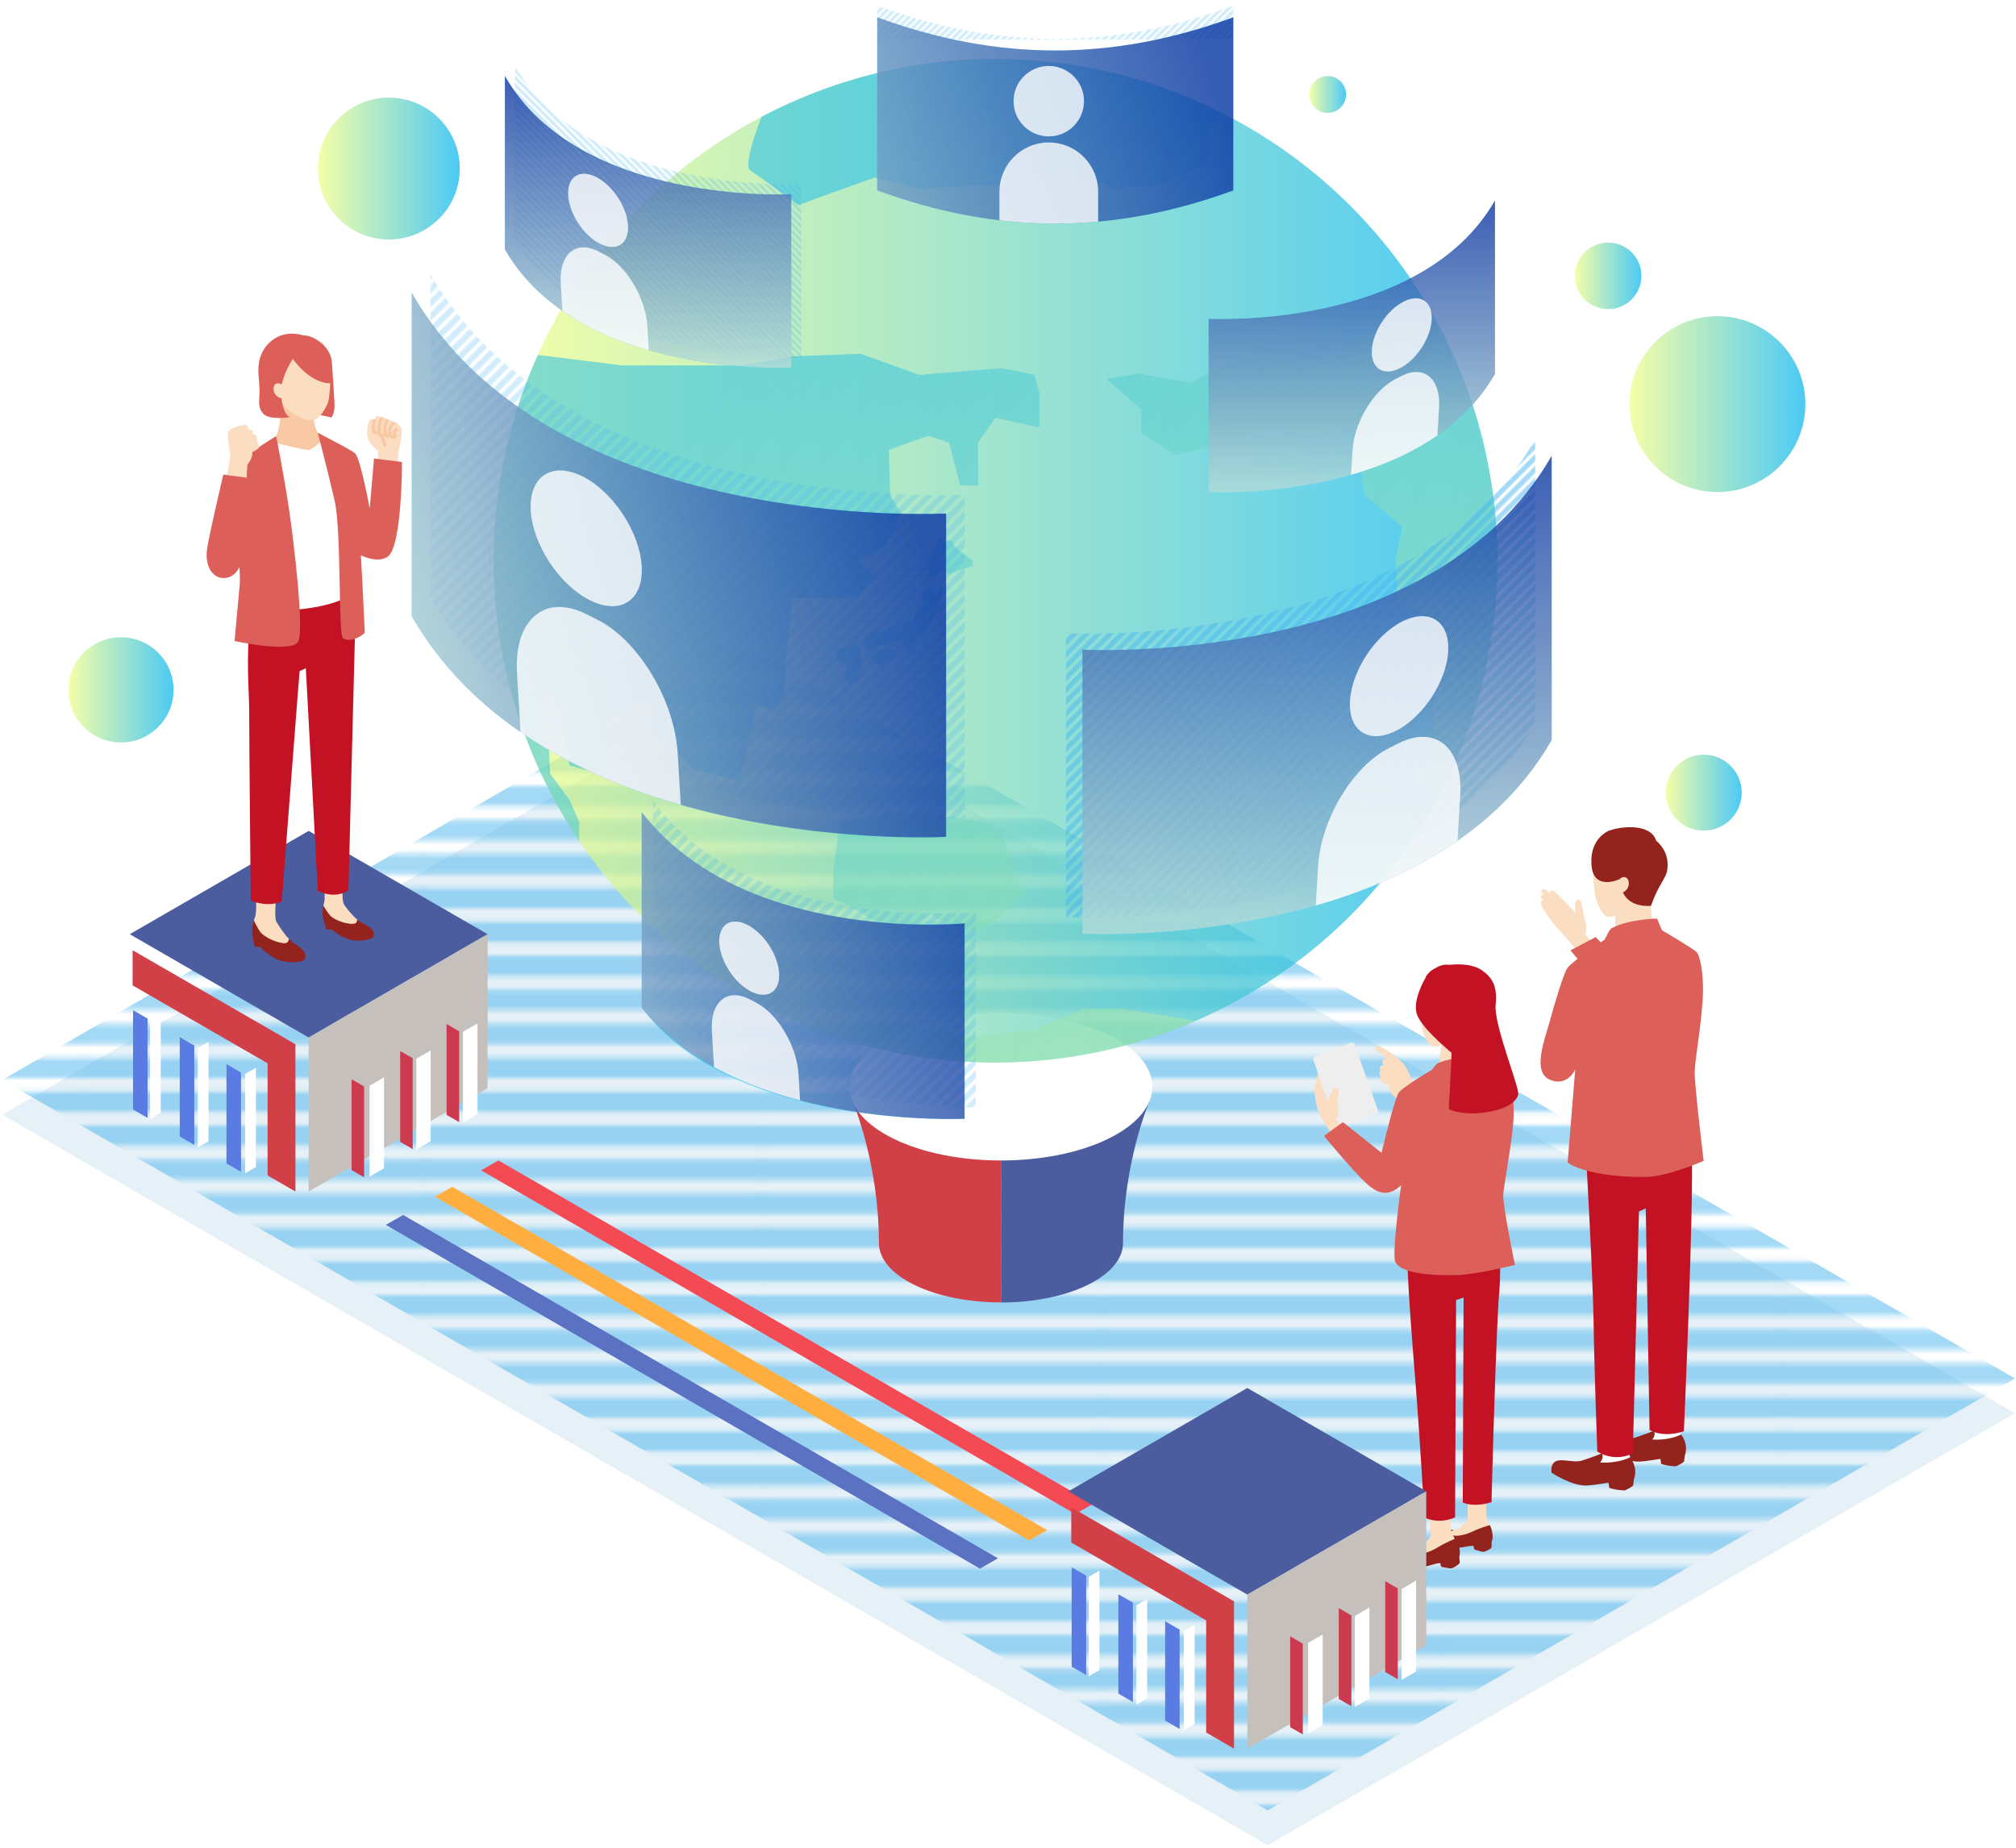 <?xml version="1.0" encoding="UTF-8"?><svg xmlns="http://www.w3.org/2000/svg" xmlns:xlink="http://www.w3.org/1999/xlink" viewBox="0 0 312 286"><defs><style>.cls-1,.cls-2,.cls-3,.cls-4{fill:none;}.cls-5{fill:#c31223;}.cls-6{fill:#4b5d9f;}.cls-2{stroke:#49b5ef;}.cls-2,.cls-3{stroke-width:4.32px;}.cls-7{mix-blend-mode:hard-light;}.cls-7,.cls-8,.cls-9,.cls-10,.cls-11,.cls-12,.cls-13,.cls-14{opacity:.5;}.cls-15{fill:url(#_名称未設定グラデーション_37-7);opacity:.9;}.cls-15,.cls-16,.cls-17,.cls-18{fill-rule:evenodd;}.cls-19{fill:#ffae3f;}.cls-3{stroke:#49b4ee;}.cls-20{fill:#5a7be1;}.cls-21{fill:#fbdec1;}.cls-22{fill:#f8c9a4;}.cls-23{fill:#f44a53;}.cls-24,.cls-25{opacity:.6;}.cls-24,.cls-26,.cls-27,.cls-28,.cls-29,.cls-30{mix-blend-mode:color-dodge;}.cls-8{fill:url(#_10_lpi_60_4);}.cls-9{fill:url(#_10_lpi_60_5);}.cls-31{isolation:isolate;}.cls-32{fill:#dc5f59;}.cls-10{fill:url(#_10_lpi_60_4-2);}.cls-11{fill:url(#_10_lpi_60_4-5);}.cls-12{fill:url(#_10_lpi_60_4-3);}.cls-13{fill:url(#_10_lpi_60_4-6);}.cls-33{fill:#92231d;}.cls-34{fill:url(#_名称未設定グラデーション_37-4);}.cls-34,.cls-35,.cls-36,.cls-37,.cls-38,.cls-39,.cls-40{opacity:.7;}.cls-35{fill:url(#_名称未設定グラデーション_37-5);}.cls-36{fill:url(#_名称未設定グラデーション_37-2);}.cls-37{fill:url(#_名称未設定グラデーション_37-3);}.cls-38{fill:url(#_名称未設定グラデーション_37-6);}.cls-39{fill:url(#_名称未設定グラデーション_37-8);}.cls-41{clip-path:url(#clippath-1);}.cls-42{clip-path:url(#clippath-3);}.cls-43{clip-path:url(#clippath-4);}.cls-44{clip-path:url(#clippath-2);}.cls-45{clip-path:url(#clippath-6);}.cls-46{clip-path:url(#clippath-5);}.cls-47{fill:#fff;}.cls-48{fill:#0071ae;opacity:.1;}.cls-16{fill:url(#_10_lpi_60_4-4);}.cls-4{clip-rule:evenodd;}.cls-49{fill:#5b71c1;}.cls-50{fill:#cb3a4f;}.cls-51{opacity:.8;}.cls-52{fill:#eeeeef;}.cls-40{fill:url(#_名称未設定グラデーション_37);}.cls-53{fill:#c5c0bc;}.cls-54{fill:#d24047;}.cls-17{fill:url(#_名称未設定グラデーション_3-4);}.cls-55,.cls-18{fill:#30d0f3;}.cls-26{fill:url(#_名称未設定グラデーション_3);}.cls-26,.cls-27,.cls-28,.cls-29,.cls-30{opacity:.75;}.cls-56{clip-path:url(#clippath);}.cls-27{fill:url(#_名称未設定グラデーション_3-5);}.cls-28{fill:url(#_名称未設定グラデーション_3-6);}.cls-29{fill:url(#_名称未設定グラデーション_3-3);}.cls-30{fill:url(#_名称未設定グラデーション_3-2);}</style><pattern id="_10_lpi_60_5" x="0" y="0" width="72" height="72" patternTransform="translate(3534.48 4151.95) scale(.73)" patternUnits="userSpaceOnUse" viewBox="0 0 72 72"><rect class="cls-1" width="72" height="72"/><line class="cls-3" x1="71.75" y1="68.4" x2="144.25" y2="68.4"/><line class="cls-3" x1="71.75" y1="54" x2="144.25" y2="54"/><line class="cls-3" x1="71.75" y1="39.6" x2="144.25" y2="39.6"/><line class="cls-3" x1="71.75" y1="25.2" x2="144.25" y2="25.2"/><line class="cls-3" x1="71.75" y1="10.8" x2="144.25" y2="10.8"/><line class="cls-3" x1="71.75" y1="61.2" x2="144.25" y2="61.2"/><line class="cls-3" x1="71.75" y1="46.8" x2="144.25" y2="46.8"/><line class="cls-3" x1="71.75" y1="32.4" x2="144.25" y2="32.4"/><line class="cls-3" x1="71.75" y1="18" x2="144.25" y2="18"/><line class="cls-3" x1="71.75" y1="3.6" x2="144.25" y2="3.6"/><line class="cls-3" x1="-.25" y1="68.4" x2="72.25" y2="68.4"/><line class="cls-3" x1="-.25" y1="54" x2="72.25" y2="54"/><line class="cls-3" x1="-.25" y1="39.6" x2="72.25" y2="39.6"/><line class="cls-3" x1="-.25" y1="25.2" x2="72.25" y2="25.2"/><line class="cls-3" x1="-.25" y1="10.8" x2="72.25" y2="10.8"/><line class="cls-3" x1="-.25" y1="61.2" x2="72.25" y2="61.2"/><line class="cls-3" x1="-.25" y1="46.8" x2="72.25" y2="46.8"/><line class="cls-3" x1="-.25" y1="32.4" x2="72.25" y2="32.4"/><line class="cls-3" x1="-.25" y1="18" x2="72.25" y2="18"/><line class="cls-3" x1="-.25" y1="3.6" x2="72.25" y2="3.6"/><line class="cls-3" x1="-72.25" y1="68.4" x2=".25" y2="68.4"/><line class="cls-3" x1="-72.25" y1="54" x2=".25" y2="54"/><line class="cls-3" x1="-72.25" y1="39.6" x2=".25" y2="39.6"/><line class="cls-3" x1="-72.25" y1="25.2" x2=".25" y2="25.2"/><line class="cls-3" x1="-72.25" y1="10.8" x2=".25" y2="10.8"/><line class="cls-3" x1="-72.25" y1="61.2" x2=".25" y2="61.2"/><line class="cls-3" x1="-72.25" y1="46.8" x2=".25" y2="46.8"/><line class="cls-3" x1="-72.25" y1="32.4" x2=".25" y2="32.4"/><line class="cls-3" x1="-72.25" y1="18" x2=".25" y2="18"/><line class="cls-3" x1="-72.25" y1="3.6" x2=".25" y2="3.6"/></pattern><linearGradient id="_名称未設定グラデーション_37" x1="10.58" y1="106.78" x2="26.86" y2="106.78" gradientUnits="userSpaceOnUse"><stop offset="0" stop-color="#f1ff82"/><stop offset="1" stop-color="#00b4f2"/></linearGradient><linearGradient id="_名称未設定グラデーション_37-2" x1="257.8" y1="122.69" x2="269.55" y2="122.69" xlink:href="#_名称未設定グラデーション_37"/><linearGradient id="_名称未設定グラデーション_37-3" x1="202.62" y1="14.62" x2="208.33" y2="14.62" xlink:href="#_名称未設定グラデーション_37"/><linearGradient id="_名称未設定グラデーション_37-4" x1="252.18" y1="62.55" x2="279.39" y2="62.55" xlink:href="#_名称未設定グラデーション_37"/><linearGradient id="_名称未設定グラデーション_37-5" x1="243.73" y1="42.7" x2="254.03" y2="42.7" xlink:href="#_名称未設定グラデーション_37"/><linearGradient id="_名称未設定グラデーション_37-6" x1="76.39" y1="86.79" x2="231.75" y2="86.79" xlink:href="#_名称未設定グラデーション_37"/><clipPath id="clippath"><circle class="cls-1" cx="154.07" cy="86.79" r="77.67"/></clipPath><linearGradient id="_名称未設定グラデーション_37-7" x1="233.69" y1="150.37" x2="115.02" y2="57.41" xlink:href="#_名称未設定グラデーション_37"/><pattern id="_10_lpi_60_4" x="0" y="0" width="72" height="72" patternTransform="translate(-4005.26 -1814.34) rotate(135) scale(.18)" patternUnits="userSpaceOnUse" viewBox="0 0 72 72"><rect class="cls-1" width="72" height="72"/><line class="cls-2" x1="71.75" y1="68.4" x2="144.25" y2="68.4"/><line class="cls-2" x1="71.75" y1="54" x2="144.25" y2="54"/><line class="cls-2" x1="71.75" y1="39.6" x2="144.25" y2="39.6"/><line class="cls-2" x1="71.75" y1="25.2" x2="144.25" y2="25.2"/><line class="cls-2" x1="71.75" y1="10.8" x2="144.25" y2="10.8"/><line class="cls-2" x1="71.75" y1="61.2" x2="144.25" y2="61.2"/><line class="cls-2" x1="71.75" y1="46.8" x2="144.25" y2="46.8"/><line class="cls-2" x1="71.75" y1="32.4" x2="144.25" y2="32.4"/><line class="cls-2" x1="71.75" y1="18" x2="144.25" y2="18"/><line class="cls-2" x1="71.75" y1="3.6" x2="144.25" y2="3.6"/><line class="cls-2" x1="-.25" y1="68.4" x2="72.25" y2="68.4"/><line class="cls-2" x1="-.25" y1="54" x2="72.25" y2="54"/><line class="cls-2" x1="-.25" y1="39.6" x2="72.25" y2="39.6"/><line class="cls-2" x1="-.25" y1="25.2" x2="72.25" y2="25.2"/><line class="cls-2" x1="-.25" y1="10.8" x2="72.25" y2="10.8"/><line class="cls-2" x1="-.25" y1="61.2" x2="72.25" y2="61.2"/><line class="cls-2" x1="-.25" y1="46.8" x2="72.25" y2="46.8"/><line class="cls-2" x1="-.25" y1="32.4" x2="72.25" y2="32.4"/><line class="cls-2" x1="-.25" y1="18" x2="72.25" y2="18"/><line class="cls-2" x1="-.25" y1="3.6" x2="72.25" y2="3.6"/><line class="cls-2" x1="-72.25" y1="68.4" x2=".25" y2="68.4"/><line class="cls-2" x1="-72.25" y1="54" x2=".25" y2="54"/><line class="cls-2" x1="-72.25" y1="39.6" x2=".25" y2="39.6"/><line class="cls-2" x1="-72.25" y1="25.2" x2=".25" y2="25.2"/><line class="cls-2" x1="-72.25" y1="10.8" x2=".25" y2="10.8"/><line class="cls-2" x1="-72.25" y1="61.2" x2=".25" y2="61.2"/><line class="cls-2" x1="-72.25" y1="46.8" x2=".25" y2="46.8"/><line class="cls-2" x1="-72.25" y1="32.4" x2=".25" y2="32.4"/><line class="cls-2" x1="-72.25" y1="18" x2=".25" y2="18"/><line class="cls-2" x1="-72.25" y1="3.6" x2=".25" y2="3.6"/></pattern><linearGradient id="_名称未設定グラデーション_3" x1="203.83" y1="144.59" x2="203.83" y2="70.57" gradientUnits="userSpaceOnUse"><stop offset="0" stop-color="#e1e1d0"/><stop offset="1" stop-color="#000186"/></linearGradient><pattern id="_10_lpi_60_4-2" patternTransform="translate(-4248.53 -1829.31) rotate(135) scale(.21)" xlink:href="#_10_lpi_60_4"/><linearGradient id="_名称未設定グラデーション_3-2" x1="54.28" y1="101.6" x2="140.76" y2="77.47" xlink:href="#_名称未設定グラデーション_3"/><pattern id="_10_lpi_60_4-3" patternTransform="translate(-4151.09 -1798.84) rotate(135) scale(.2)" xlink:href="#_10_lpi_60_4"/><linearGradient id="_名称未設定グラデーション_3-3" x1="70.58" y1="164.43" x2="154.08" y2="141.13" xlink:href="#_名称未設定グラデーション_3"/><pattern id="_10_lpi_60_4-4" patternTransform="translate(-3155.48 -1734.17) rotate(135) scale(.11)" xlink:href="#_10_lpi_60_4"/><linearGradient id="_名称未設定グラデーション_3-4" x1="101.79" y1="35.08" x2="187.71" y2="8.64" xlink:href="#_名称未設定グラデーション_3"/><clipPath id="clippath-1"><path class="cls-1" d="M146.42,129.53s-61.2,3.33-82.69-34.14v-50.05c21.49,37.47,82.69,34.14,82.69,34.14v50.05Z"/></clipPath><clipPath id="clippath-2"><path class="cls-1" d="M167.52,144.52s53.75,2.93,72.62-29.99v-43.96c-18.87,32.91-72.62,29.99-72.62,29.99v43.96Z"/></clipPath><pattern id="_10_lpi_60_4-5" patternTransform="translate(-3219.99 -1738.95) rotate(135) scale(.11)" xlink:href="#_10_lpi_60_4"/><linearGradient id="_名称未設定グラデーション_3-5" x1="209.2" y1="76.21" x2="209.2" y2="31.05" xlink:href="#_名称未設定グラデーション_3"/><clipPath id="clippath-3"><path class="cls-1" d="M187.05,76.17s32.8,1.78,44.31-18.3v-26.82c-11.51,20.08-44.31,18.3-44.31,18.3v26.82Z"/></clipPath><pattern id="_10_lpi_60_4-6" patternTransform="translate(-786.94 -1746.75) rotate(45) scale(.11 -.11)" xlink:href="#_10_lpi_60_4"/><linearGradient id="_名称未設定グラデーション_3-6" x1="-797.33" y1="56.93" x2="-797.33" y2="11.77" gradientTransform="translate(-697.03) rotate(-180) scale(1 -1)" xlink:href="#_名称未設定グラデーション_3"/><clipPath id="clippath-4"><path class="cls-1" d="M122.45,56.89s-32.8,1.78-44.31-18.3V11.77c11.51,20.08,44.31,18.3,44.31,18.3v26.82Z"/></clipPath><clipPath id="clippath-5"><path class="cls-1" d="M149.28,173.16s-35.08,1.73-49.96-17.19v-30.24c15.98,20.55,49.96,17.19,49.96,17.19v30.24Z"/></clipPath><linearGradient id="_名称未設定グラデーション_37-8" x1="49.2" y1="26.09" x2="71.16" y2="26.09" xlink:href="#_名称未設定グラデーション_37"/><clipPath id="clippath-6"><path class="cls-4" d="M190.87,29.47c-18.68,6.85-36.43,6.85-55.11,0,0-8.93,0-17.86,0-26.79,18.68,6.85,36.43,6.85,55.11,0,0,8.93,0,17.86,0,26.79Z"/></clipPath></defs><g class="cls-31"><g id="_レイヤー_1"><polygon class="cls-48" points=".34 172.53 196.19 285.6 311.85 218.73 116 105.67 .34 172.53"/><polygon class="cls-9" points=".34 167.16 196.19 280.23 311.85 213.36 116 100.29 .34 167.16"/><polygon class="cls-49" points="154.45 241.2 151.66 242.8 59.71 189.59 62.39 188.06 154.45 241.2"/><polygon class="cls-19" points="162.06 236.84 159.27 238.44 67.32 185.23 70 183.7 162.06 236.84"/><polygon class="cls-23" points="169.19 232.76 166.41 234.35 74.46 181.15 77.14 179.62 169.19 232.76"/><circle class="cls-40" cx="18.72" cy="106.78" r="8.14"/><circle class="cls-36" cx="263.67" cy="122.69" r="5.88"/><circle class="cls-37" cx="205.47" cy="14.62" r="2.85"/><circle class="cls-34" cx="265.79" cy="62.55" r="13.61"/><circle class="cls-35" cx="248.88" cy="42.7" r="5.15"/><path class="cls-6" d="M154.91,170.43v31.18c4.83,0,9.67-.9,13.36-2.69,3.69-1.8,5.53-4.15,5.53-6.5,0-12.53,4.1-21.98,4.1-21.98h-22.99Z"/><path class="cls-54" d="M136.02,192.4c0,2.35,1.84,4.71,5.53,6.5,3.69,1.8,8.52,2.69,13.36,2.69v-31.18h-22.99s4.1,9.45,4.1,21.98Z"/><path class="cls-47" d="M171.48,176.28c-9.15,4.46-23.99,4.46-33.15,0-9.15-4.46-9.15-11.68,0-16.14,9.15-4.46,23.99-4.46,33.15,0,9.15,4.46,9.15,11.68,0,16.14Z"/><circle class="cls-38" cx="154.07" cy="86.79" r="77.67"/><g class="cls-14"><g class="cls-56"><path class="cls-15" d="M149.25,5.7h16.88l24.03,10.25-3.09,4.06v5.34l-7.69,3.42-7.13.43-3.21-1.75-9.96.89-16.88.85-6.84-1.71-7.56,2.7-4.25,1.57s-5.7-4.27-7.41-5.34,3.72-13.16,3.72-13.16l29.39-7.56ZM70,81.54l1.92,17.09,5.98,17.3,1.92,14.22,7.48,2.66,2.31-2.66.04-2.91-1.5-3.41-2.99-4.06-.73-12.8,2.01,2.97,1.71,8.55,5.55,1.5.63-1.19c.63-1.19.01-3.72.01-3.72l-.38-3.9,7.22-2.93-.45,3.87,6.43,6.81,7.48,2.14.21-1.92,2.26-10.24,2.74,1.27,1.46-3.2.43-6.36.85-7.98,10.21-.19,2.51-3.34-2.51-2.31,4.36-2.41,2.26-4.98-1.66-2.78-.2-7.01,6.13-2.17,3.2,1.07,1.71,6.62h2.78v-6.62l2.68-3.85,6.78,1.5v-5.36l-.75-2.79-5.1-1.04-12.71,1.04-9.13-3.27-10.62.42-7.69,1.39h-18.59l-22.22-2.78-4.06,27.77ZM171.26,58.68l5.34,4.7v3.63l5.34,3.42,8.22-2.14,6.38-2.14,7.19,1.07,2.99-1.07,6.76-.29-3.13,4.56.85,6.2,5.77,4.91-1.02,5.25.38,6.5,3.2,1.28,3.34,2.2,1.28,2.76-.99,5.55-1.28,3.8v6.84l-1.28,5.98h3.55l6.06-4.49,7.47-17.52.92-23.5,2.98-13.25-12.22-11.32-4.72-3.25-9.6,1.11-5.98,4.27-5.98,2.56-8.33-1.28-6.62,2.14-3.85,2.14-8.12-1.5-4.91.85ZM128.96,134.89v4.11l3.68,1.87,2.67,1.66,5.82.59,3.1-1.55,3.74,2.24,4.01.22,3.03-2.46,3.43-3.42-2.14-5.34-1.29-4.11-2.98-1.45-9.19-1.49h-5.08l-7.74,1.49-1.07,7.65ZM128.96,163.79l11.75,4.06h19.4l16.92-2.12,4.06-1.94,5.79-4.8v-1.76l-1.75.79-11.09-1.85h-6.41l-7.52,3.14-10,1.29-7.26-1.61-7.26-.98-8.12,2.58,1.5,3.19ZM144.61,85.13l-.91,1.09v3.11h1.47l.57-1.18,1.39.73,1.52-.73,1.91-.55v-.8l-1.28-.93-1.36-1.03-.65-1.15h-2.12l-.56,1.44ZM144.27,90.79l-1.25.4-.37,2.36-1.3,2.36-3.03,1.12-3.04.83-1.3.46-.19,1.16.27,1.09,1.55-.4,2.41-.69,1.67-.28.42,1.58h.69l.53-.9.44-.58,1.38-1.33,1.26-2.19,1.16-2.91.51-2.09-.83.22-.32.74-.65-.05v-.91ZM138.6,100.73l-2.48-.19-.88.56-.46.56.83,1.11h.88l1.16-.69.95-.19v-1.16ZM132.04,99.71l-1.64.53-.92.3.11.73-.11,1.03,1.02.23.58.46-.31,2.08.26.47h1.44l.83-2.36-.23-1.95-.05-1.02-.97-.51Z"/></g></g><path class="cls-8" d="M164.97,141.97s53.75,2.93,72.62-29.99v-43.96c-18.87,32.91-72.62,29.99-72.62,29.99v43.96Z"/><g class="cls-51"><path class="cls-55" d="M167.52,144.52s53.75,2.93,72.62-29.99v-43.96c-18.87,32.91-72.62,29.99-72.62,29.99v43.96Z"/><path class="cls-26" d="M167.52,144.52s53.75,2.93,72.62-29.99v-43.96c-18.87,32.91-72.62,29.99-72.62,29.99v43.96Z"/></g><path class="cls-10" d="M149.32,126.63s-61.2,3.33-82.69-34.14v-50.05c21.49,37.47,82.69,34.14,82.69,34.14v50.05Z"/><g class="cls-51"><path class="cls-55" d="M146.42,129.53s-61.2,3.33-82.69-34.14v-50.05c21.49,37.47,82.69,34.14,82.69,34.14v50.05Z"/><path class="cls-30" d="M146.42,129.53s-61.2,3.33-82.69-34.14v-50.05c21.49,37.47,82.69,34.14,82.69,34.14v50.05Z"/></g><path class="cls-12" d="M151.03,171.41s-35.26.57-49.96-17.19v-30.24c15.09,20.65,49.96,17.19,49.96,17.19v30.24Z"/><g class="cls-51"><path class="cls-55" d="M149.28,173.16s-35.87,1.73-49.96-17.19v-30.24c15.81,20.55,49.96,17.19,49.96,17.19v30.24Z"/><path class="cls-29" d="M149.28,173.16s-35.08,1.73-49.96-17.19v-30.24c15.98,20.55,49.96,17.19,49.96,17.19v30.24Z"/></g><g class="cls-7"><path class="cls-16" d="M190.87,27.67c-18.68,6.85-36.43,6.85-55.11,0,0-8.93,0-17.86,0-26.79,18.68,6.85,36.43,6.85,55.11,0,0,8.93,0,17.86,0,26.79Z"/></g><g class="cls-25"><path class="cls-18" d="M190.87,29.47c-18.68,6.85-36.43,6.85-55.11,0,0-8.93,0-17.86,0-26.79,18.68,6.85,36.43,6.85,55.11,0,0,8.93,0,17.86,0,26.79Z"/></g><g class="cls-24"><path class="cls-17" d="M190.87,29.47c-18.68,6.85-36.43,6.85-55.11,0,0-8.93,0-17.86,0-26.79,18.68,6.85,36.43,6.85,55.11,0,0,8.93,0,17.86,0,26.79Z"/></g><g class="cls-51"><g class="cls-41"><path class="cls-47" d="M99.31,87.62c.32,5.29-3.27,7.66-8.01,5.29-4.74-2.37-8.84-8.59-9.16-13.88s3.27-7.66,8.01-5.29c4.74,2.37,8.84,8.59,9.16,13.88Z"/><path class="cls-47" d="M105.65,129.45l-24.87-12.45-.77-12.84c-.49-8.24,4.29-12.32,10.68-9.12l1.73.86c6.39,3.2,11.97,12.47,12.46,20.71l.77,12.84Z"/></g></g><g class="cls-51"><g class="cls-44"><path class="cls-47" d="M208.93,108.46c-.28,4.68,2.89,6.77,7.09,4.67,4.19-2.1,7.82-7.59,8.1-12.27.28-4.68-2.89-6.77-7.09-4.67-4.19,2.1-7.82,7.59-8.1,12.27Z"/><path class="cls-47" d="M203.32,145.45l21.99-11.01.68-11.36c.43-7.28-3.79-10.9-9.45-8.07l-1.53.76c-5.65,2.83-10.58,11.03-11.02,18.31l-.68,11.36Z"/></g></g><path class="cls-11" d="M185.49,74.61s32.8,1.78,44.31-18.3v-26.82c-11.51,20.08-44.31,18.3-44.31,18.3v26.82Z"/><g class="cls-51"><path class="cls-55" d="M187.05,76.17s32.8,1.78,44.31-18.3v-26.82c-11.51,20.08-44.31,18.3-44.31,18.3v26.82Z"/><path class="cls-27" d="M187.05,76.17s32.8,1.78,44.31-18.3v-26.82c-11.51,20.08-44.31,18.3-44.31,18.3v26.82Z"/></g><g class="cls-51"><g class="cls-42"><path class="cls-47" d="M212.31,54.16c-.17,2.86,1.77,4.13,4.32,2.85,2.56-1.28,4.77-4.63,4.94-7.49.17-2.86-1.77-4.13-4.32-2.85-2.56,1.28-4.77,4.63-4.94,7.49Z"/><path class="cls-47" d="M208.89,76.73l13.42-6.72.41-6.93c.26-4.44-2.32-6.65-5.76-4.92l-.93.47c-3.45,1.73-6.46,6.73-6.72,11.17l-.41,6.93Z"/></g></g><path class="cls-13" d="M124.01,55.33s-32.8,1.78-44.31-18.3V10.21c11.51,20.08,44.31,18.3,44.31,18.3v26.82Z"/><g class="cls-51"><path class="cls-55" d="M122.45,56.89s-32.8,1.78-44.31-18.3V11.77c11.51,20.08,44.31,18.3,44.31,18.3v26.82Z"/><path class="cls-28" d="M122.45,56.89s-32.8,1.78-44.31-18.3V11.77c11.51,20.08,44.31,18.3,44.31,18.3v26.82Z"/></g><g class="cls-51"><g class="cls-43"><path class="cls-47" d="M97.19,34.88c.17,2.86-1.77,4.13-4.32,2.85-2.56-1.28-4.77-4.63-4.94-7.49-.17-2.86,1.77-4.13,4.32-2.85,2.56,1.28,4.77,4.63,4.94,7.49Z"/><path class="cls-47" d="M100.61,57.45l-13.42-6.72-.41-6.93c-.26-4.44,2.32-6.65,5.76-4.92l.93.47c3.45,1.73,6.46,6.73,6.72,11.17l.41,6.93Z"/></g></g><g class="cls-51"><g class="cls-46"><path class="cls-47" d="M120.58,150.63c.17,2.86-1.77,4.13-4.32,2.85-2.56-1.28-4.77-4.63-4.94-7.49-.17-2.86,1.77-4.13,4.32-2.85,2.56,1.28,4.77,4.63,4.94,7.49Z"/><path class="cls-47" d="M124,173.2l-13.42-6.72-.41-6.93c-.26-4.44,2.32-6.65,5.76-4.92l.93.47c3.45,1.73,6.46,6.73,6.72,11.17l.41,6.93Z"/></g></g><path class="cls-21" d="M239.2,137.75c.12.09.34.29.61.55-.03-.19.1-.33.1-.33.21-.23.53-.17,1.09.39.34.34,1.01,1.03,1.48,1.52.37.38,1.03,1.07,1.4,1.44-.05-.29-.17-.89-.12-1.31.05-.53.37-.94.71-.7.38.27.36,1.38.86,3.14.37,1.31,0,2.13,0,2.13.14.31,1.47,1.76,1.47,1.76l-2.08,1.55-2.56-2.96s-1.11-1.21-1.84-2.1c-.67-.8-1.17-1.61-1.43-2.04-.42-.67-.48-1.24-.29-1.35.06-.04.12-.06.18-.06-.21-.31-.4-.67-.24-.81.12-.11.26-.1.38-.03-.27-.3-.38-.47-.39-.58-.02-.22.29-.51.7-.21Z"/><path class="cls-47" d="M260.16,222.03c-.42-1.06-.39-4.77-.39-4.77l-3.74-.19v4.57s-1.11,1.14-1.11,1.14l.72.98,4.38-.82.14-.93Z"/><path class="cls-33" d="M249.69,222.49c.84-.06,2.31.31,3.15.09.9-.24,3.15-1.12,3.15-1.12,0,0,.13.31.07.66-.07.39-.36.7-.36.7,2.92.14,4.46-.79,4.46-.79,0,0,1.25,1.47.57,3.29-.03.29-.09.81-.1.9,0,0-.29.31-1.24.74,0,0-1.25,0-2.31-.38l-.11-.77c-1.01.16-2.34.37-3.17.42-2.25.14-5.3-1.9-5.3-1.9,0,0-.38-1.74,1.19-1.84Z"/><path class="cls-47" d="M252.29,225.55c-.44-1.1-.41-4.96-.41-4.96l-3.89-.19v4.76s-1.15,1.19-1.15,1.19l.75,1.02,4.56-.85.14-.96Z"/><path class="cls-33" d="M241.39,226.03c.88-.06,2.4.32,3.27.09.94-.25,3.28-1.16,3.28-1.16,0,0,.14.32.07.69-.08.41-.38.73-.38.73,3.04.14,4.64-.82,4.64-.82,0,0,1.3,1.53.59,3.42-.04.3-.1.84-.1.94,0,0-.3.33-1.29.77,0,0-1.3,0-2.41-.39l-.12-.8c-1.05.17-2.43.38-3.3.43-2.34.14-5.51-1.97-5.51-1.97,0,0-.39-1.81,1.24-1.92Z"/><path class="cls-5" d="M245.42,178.07s1.12,19.82,1.21,26.71c.1,7.3.57,19.88.57,19.88,0,0,2.4,1.75,5.5.32l.95-37.47,1.05-.47.59,34.3s1.92,1.29,5.31.2c0,0,1.56-34.98,1.21-43.26l-2.51-.79-11.2-.58-2.67,1.16Z"/><path class="cls-21" d="M255.4,139.22s.14,3.53.93,5.36l-4.1,1.55-2.27-1.55s0-3.06.02-5.3l2.51-1.64,2.91,1.58Z"/><path class="cls-21" d="M251.56,140.8c-.5.62-2.04,1.27-2.81,1.08-.81-.2-1.64-2.08-1.87-3.23-.17-.85-.35-3.47-.34-3.97.01-.5-.05-5.22,4.64-5.49,4.82-.28,6.09,2.58,6.06,4.64-.03,1.57-1.16,3.9-4.7,4.99,0,0-.49,1.38-.97,1.98Z"/><path class="cls-33" d="M249.11,128.56c1.26-.54,6.26-1.33,7.2,1.55,1.11.98,1.96,2.38,1.74,4.38-.17,1.56-1.34,2.24-2.53,5.71,0,0-3.21.44-4.38-2.1l-.07-1.23c-.37-.08-1.31-4.06-1.92-4.76-.41-.48-1.58-1.32-1.58-1.32,0,0-.4-1.39,1.53-2.22Z"/><path class="cls-21" d="M251.05,138.18c1.29-.5,1.15-1.9.74-2.24-.58-.48-1.13.13-1.13.13l-.4.31.5,1.93.28-.12Z"/><path class="cls-32" d="M243.78,165.58l-1.17,14.38s2.8,2.24,12,2.22c3.41,0,9.05-2.49,9.05-2.49,0,0-1.44-11.89-1.39-13.82.05-1.93,1.25-8.58,1.29-12.51.03-3.03-.47-5.5-1.05-6.05-.47-.44-3.94-2.52-5.3-3.32l-.76-1.8s-4.16.02-7,1.46c-.36.18-.77,1.14-1.12,1.8-1.07.66-4.99,3.4-5.72,4.34-.61.79-2.04,5.62-2.8,8.41-.76,2.78-2.71,7.67,0,8.9,2.69,1.22,3.96-1.52,3.96-1.52Z"/><polygon class="cls-32" points="243.05 147.1 246.94 145.05 252.15 150.33 247.6 152.53 243.05 147.1"/><path class="cls-33" d="M249.11,128.56s-3.07.99-2.82,5.24,4.38,2.27,4.38,2.27l1.42-4.39-2.97-3.11Z"/><circle class="cls-39" cx="60.18" cy="26.09" r="10.98"/><g class="cls-51"><g class="cls-45"><circle class="cls-47" cx="162.31" cy="15.66" r="5.45"/><path class="cls-47" d="M162.31,22.05h0c4.22,0,7.64,3.42,7.64,7.64v7.64h-15.28v-7.64c0-4.22,3.42-7.64,7.64-7.64Z"/></g></g><path class="cls-21" d="M229.98,227.55s0,6.33.06,7.06c.07.84,1.21,3,.58,4-.74,1.19-2.12.12-3.77.68-1.42.48-2.59-.09-3.34-.52-.77-.45-1.36-.94-1.13-1.44.13-.3.42-.55,1.39-.47.7.06,1.53-.03,1.8-.18.49-.27,1.37-1.02,1.58-1.46,0,0,0-5.32-.11-7.46l2.93-.21Z"/><path class="cls-33" d="M223.07,236.71c.84-.12,1.88.13,1.88.13-.31.13-.88.41-.3.73.58.32,2.04.07,3.23-.51,1.19-.57,2.68-1,2.68-1,.78,1.54.29,2.6.29,2.6l-.02.74c0,.12-.06.24-.16.3-.16.11-.44.28-.84.43-.18.07-.39.08-.57.02l-.94-.27c-.13-.04-.22-.15-.23-.29l-.02-.31c-.82-.05-1.31.23-2.52.29-1.38.06-2.94-1.16-3.26-1.7-.32-.54-.07-1.05.78-1.17Z"/><path class="cls-21" d="M224.67,228.93s-.29,6.93-.15,7.71c.17.91,1.64,3.11,1.07,4.28-.67,1.38-2.28.36-4.01,1.16-1.48.68-2.81.19-3.67-.19-.89-.4-1.57-.86-1.39-1.44.11-.34.39-.64,1.46-.66.77-.01,1.65-.2,1.94-.4.5-.35,1.37-1.26,1.55-1.76,0,0-.4-6.41-.83-8.81l4.03.12Z"/><path class="cls-33" d="M217.2,239.69c.9-.23,2-.05,2-.05-.32.17-.86.53-.19.81.67.28,2.22-.16,3.44-.91,1.22-.76,2.79-1.39,2.79-1.39,1.02,1.58.61,2.79.61,2.79l.06.8c.01.13-.04.26-.14.35-.16.14-.45.35-.86.56-.19.09-.41.13-.62.09l-1.05-.18c-.15-.03-.26-.14-.28-.29l-.05-.33c-.89.04-1.4.4-2.69.59-1.49.22-3.31-.93-3.72-1.48-.41-.55-.19-1.13.71-1.36Z"/><path class="cls-5" d="M217.76,194.18c.19,6.69,1.07,16.82,1.4,21.01.56,7.13,1.3,19.69,1.3,19.69,0,0,2.03,1.15,4.73-.01l.16-33.63,1.16-.41-.13,31.73s1.52.83,4.45-.04c0,0,.48-19.75,1.06-30.73.08-1.56.38-3.03.24-8.15l-1.82-2.27-10.86.16-1.68,2.64Z"/><path class="cls-21" d="M228.03,159.85s-.1,3.57.49,5.44l-3.78,1.43-1.94-1.64s.2-3.09.36-5.34l4.87.12Z"/><path class="cls-21" d="M224.73,160.74c-.54.6-2.23,1.44-3,1.2-.81-.24-1.5-1.83-1.68-3.01-.13-.87-.17-3.52-.13-4.03.04-.51.22-5.28,4.98-5.31,4.89-.03,6.11,2.94,5.96,5.02-.11,1.59-1.45,3.87-5.09,4.79,0,0-.51.76-1.03,1.34Z"/><path class="cls-21" d="M224.37,158.62c1.24-.5,1.09-1.85.69-2.17-.57-.46-1.09.14-1.09.14l-.38.3.51,1.86.27-.12Z"/><path class="cls-21" d="M212.92,162.03c.25-.34,1.04.12,1.42.35.38.23,2.19,1.44,2.86,2.25.67.81,1.86,3.79,1.86,3.79l1.02,2.23-2.67,1.32-.79-1.66c-.75-.44-1.13-.78-1.44-1.37-.2-.38-.32-.82-.38-1.09-.3.02-.89-.15-1.11-.4-.18-.2-.1-.58-.03-.8-.01-.01-.02-.03-.03-.04-.24-.35-.04-.85.01-.97-.16-.2-.14-.39.01-.62.07-.1.24-.1.46-.05-.12-.26-.22-.62-.09-.86.09-.17.29-.26.5-.31-.37-.35-.74-.68-.93-.81-.43-.29-.9-.66-.67-.96Z"/><path class="cls-52" d="M209.64,161.65l3.6,10.16c.07.2-.03.43-.23.51l-5.78,2.26c-.21.08-.45-.03-.52-.25l-3.45-10.31c-.07-.2.04-.43.24-.5l5.63-2.11c.21-.08.44.03.52.24Z"/><path class="cls-21" d="M203.45,168.31c.08-.77.54-2.09.54-2.09l1.4,4.2c.17-.28.39-.66.55-1.02.29-.64.56-1.17,1.05-.95.49.22,0,.92,0,1.94,0,1.02.38,2.47-.3,2.95l1.2,1.3-1.54,1.16-1.37-1.9s-.93-1.64-1.18-2.62c-.25-.98-.42-2.34-.36-2.96Z"/><path class="cls-32" d="M216.82,183.47c-2.07,1.95-3.76,1.2-5.46-.4-2.17-2.04-6.46-7.25-6.46-7.25l2.94-2.13,5.97,4.75c.85-3.46,2.15-8.75,2.72-9.4.67-.77,4.16-2.95,5.11-3.47.34-.56.69-.91,1.01-1.05,2.5-1.11,6.31-.83,6.31-.83l.37,1.01c1.25.89,3.32,2.42,4.26,3.45.46.51.79,2.65.63,5.24-.21,3.37-1.44,9.81-1.57,11.46-.13,1.65,1.81,10.94,1.81,10.94,0,0-6.15,1.53-9.08,1.58-6.34.11-8.91-.84-9.45-2.09-.54-1.25.91-11.82.91-11.82Z"/><path class="cls-5" d="M224.39,157.36c-1.64-2.3-2.76-3.63-3.43-4.35-.55-.6-.59-1.5-.09-2.14.24-.3.55-.61.98-.86.89-.52,1.47-.79,2.55-.67,0,0,3.11-.43,4.92.83,1.52,1.06,2.46,2.33,2.15,5.35-.32,3.09,3.75,12.89,3.49,13.91-.72,2.78-8.12,3.67-10.75,2.21,0,0,.65-10.85.54-12.71-.07-1.04-.37-1.58-.37-1.58Z"/><path class="cls-5" d="M220.52,151.52s-2.08,3.52-1.17,5.66c1.07,2.52,6.3,6.6,6.3,6.6l1.19-9.93-6.32-2.33Z"/><polygon class="cls-6" points="75.46 144.6 47.77 128.61 20.08 144.6 47.77 160.59 75.46 144.6"/><polygon class="cls-20" points="30.07 177.21 27.82 175.91 27.82 160.53 30.07 161.83 30.07 177.21"/><polygon class="cls-20" points="22.84 173.03 20.59 171.73 20.59 156.36 22.84 157.66 22.84 173.03"/><polygon class="cls-20" points="37.3 181.38 35.05 180.08 35.05 164.71 37.3 166.01 37.3 181.38"/><polygon class="cls-53" points="75.46 168.44 47.77 184.43 47.77 160.59 75.46 144.6 75.46 168.44"/><polygon class="cls-47" points="66.66 176.65 64.42 177.95 64.42 163.89 66.66 162.59 66.66 176.65"/><polygon class="cls-47" points="59.43 180.83 57.19 182.13 57.19 168.06 59.43 166.76 59.43 180.83"/><polygon class="cls-47" points="73.9 172.48 71.65 173.78 71.65 159.71 73.9 158.41 73.9 172.48"/><polygon class="cls-54" points="20.52 147.08 20.52 152.52 41.41 164.58 41.41 181.94 45.72 184.43 45.72 161.63 20.52 147.08"/><polygon class="cls-47" points="24.88 172.25 23.21 173.22 23.21 157.84 24.88 156.88 24.88 172.25"/><polygon class="cls-47" points="32.27 176.64 30.6 177.61 30.6 162.23 32.27 161.27 32.27 176.64"/><polygon class="cls-47" points="39.61 180.63 37.94 181.6 37.94 166.22 39.61 165.26 39.61 180.63"/><polygon class="cls-50" points="56.35 182.23 54.41 181.11 54.41 167.05 56.35 168.17 56.35 182.23"/><polygon class="cls-50" points="63.87 177.86 61.93 176.74 61.93 162.68 63.87 163.8 63.87 177.86"/><polygon class="cls-50" points="71.06 173.69 69.11 172.56 69.11 158.5 71.06 159.63 71.06 173.69"/><polyline class="cls-1" points="152.84 240.08 155.62 238.49 160.44 235.73 163.23 234.13 167.59 231.64 170.36 230.05"/><polygon class="cls-6" points="220.73 230.83 193.04 214.84 165.35 230.83 193.04 246.82 220.73 230.83"/><polygon class="cls-20" points="175.33 263.44 173.08 262.14 173.08 246.77 175.33 248.06 175.33 263.44"/><polygon class="cls-20" points="168.1 259.26 165.85 257.97 165.85 242.59 168.1 243.89 168.1 259.26"/><polygon class="cls-20" points="182.56 267.61 180.32 266.32 180.32 250.94 182.56 252.24 182.56 267.61"/><polygon class="cls-53" points="220.73 254.67 193.04 270.66 193.04 246.82 220.73 230.83 220.73 254.67"/><polygon class="cls-47" points="211.93 262.89 209.68 264.18 209.68 250.12 211.93 248.82 211.93 262.89"/><polygon class="cls-47" points="204.7 267.06 202.45 268.36 202.45 254.29 204.7 253 204.7 267.06"/><polygon class="cls-47" points="219.16 258.71 216.92 260.01 216.92 245.95 219.16 244.65 219.16 258.71"/><polygon class="cls-54" points="165.79 233.31 165.79 238.76 186.67 250.81 186.67 268.17 190.98 270.66 190.98 247.86 165.79 233.31"/><polygon class="cls-47" points="170.15 258.49 168.48 259.45 168.48 244.08 170.15 243.11 170.15 258.49"/><polygon class="cls-47" points="177.54 262.88 175.87 263.84 175.87 248.47 177.54 247.5 177.54 262.88"/><polygon class="cls-47" points="184.88 266.86 183.21 267.83 183.21 252.45 184.88 251.49 184.88 266.86"/><polygon class="cls-50" points="201.62 268.46 199.67 267.34 199.67 253.28 201.62 254.4 201.62 268.46"/><polygon class="cls-50" points="209.14 264.09 207.19 262.97 207.19 248.91 209.14 250.04 209.14 264.09"/><polygon class="cls-50" points="216.32 259.92 214.38 258.8 214.38 244.74 216.32 245.86 216.32 259.92"/><path class="cls-21" d="M39.29,142.45c.06-.2.13-.38.19-.53.41-.97,0-7.41,0-7.41l3.63.09s-.83,7.12-.37,7.98c.38.71,1.2,1.96,1.99,2.77l.15,1.3-2.39.08-2.96-2.46-.23-1.82Z"/><path class="cls-21" d="M55.29,142.34c-.8-.67-1.66-1.74-2.07-2.36-.5-.75-.02-7.44-.02-7.44l-3.34.24s.6,5.95.31,6.88c-.05.15-.09.32-.13.51l.26,1.67,3.37,1.89,2.07-.04-.45-1.35Z"/><path class="cls-33" d="M50.04,140.17c.2.35.54.9,1,1.47.67.84,3.02,1.57,3.89,1.3.24-.07.33-.33.36-.6.17.14.33.27.49.36.9.56,2.16.94,2.1,2.07-.04.82-2.68,1.02-3.84.64-1.04-.34-1.9-.88-2.76-1.57l-.49.07c-.16.02-.32-.08-.36-.24l-.43-1.58c-.14-.65-.07-1.37.04-1.94Z"/><path class="cls-33" d="M39.29,142.45c.18.4.49,1.03.92,1.7.63.97,3.09,2.01,4.06,1.81.27-.05.39-.32.45-.61.17.17.33.32.49.45.92.7,2.23,1.25,2.05,2.46-.13.88-3,.82-4.22.29-1.09-.47-1.96-1.15-2.81-1.99l-.53.02c-.18,0-.33-.12-.36-.29l-.3-1.75c-.08-.72.06-1.48.25-2.08Z"/><path class="cls-32" d="M51.41,56.74s.27,3.94.35,5.49c.06,1.06-.04,1.71-.46,2.39,0,0-2.71-.71-4.58-.63l1.12-7.09,3.57-.16Z"/><path class="cls-5" d="M55.06,93.39l-1.14,44.41s-1.85,1.48-4.74.09l-1.85-34.46-.97.45-2.76,35.68s-2.02.94-4.79-.16c0,0-.26-25.27-.24-28.89.02-3.62-.53-7.22.14-15.56l2.36-2.66,11.33-.16,2.65,1.27Z"/><path class="cls-22" d="M49.11,71.52l-7.57-3.06c2.35-.08,1.87-7.14,1.87-7.14l2.72,1.01,2.26.83s.04,4.97,2.24,4.88l-1.52,3.49Z"/><path class="cls-21" d="M44.51,63.38c.85.75,2.8,1.84,4.02,1.64.85-.14,1.96-1.82,2.25-2.8.25-.85.39-3.58.41-4.09.02-.51.41-5.36-4.39-5.95-4.93-.62-6.22,2.91-6.33,4.45-.11,1.59-.2,3.96,2.92,5.61,0,0,.52.62,1.11,1.15Z"/><path class="cls-32" d="M40.78,64.06c-.87-.85-.66-1.87-.62-3.16.03-1.05-.1-2.17-.16-3.09-.16-2.65.95-4.55,2.82-5.59,1.86-1.04,4.07-.33,4.07-.33,1.96.06,4.16,1.86,4.44,3.9.09.65.09,1.19.06,1.6-.05.73-.21,1.09-.21,1.09-.88-1.92-2.7-3.36-3.58-3.8-1.03-.52-1.76.15-1.76.15,0,0-1.81,2.16-2.37,5.31,0,0-.04,3.76,1.38,4.43,0,0-3.04.52-4.09-.51Z"/><path class="cls-21" d="M43.58,61.65c-1.33-.27-1.42-1.65-1.08-2.05.48-.56,1.11-.06,1.11-.06l.43.23-.18,1.95-.29-.07Z"/><path class="cls-47" d="M50.01,68.02s-1.6,1.6-2.27,1.63c-.68.03-5.5-1.2-5.5-1.2l-.77,3.2,1.6,22.89s6.94-.06,10.69-2.15l-2-22.56-1.74-1.81Z"/><path class="cls-32" d="M42.73,67.51s-6.31,3.81-7.4,5.53l1.46,10.57s.44,5.46.32,6.77c-.12,1.31-.81,8.84-.81,8.84,0,0,8.95,1.97,9.87.05.92-1.92-.7-15.39-1.44-20.46-.74-5.07-1.99-11.29-1.99-11.29Z"/><path class="cls-21" d="M56.93,65.76c.06-.22.16-.94.71-.88.14.01.23.12.28.25.06-.23.14-.44.25-.58.24-.3.69-.03.93.2.25-.28.7.02.92.27.32-.14.82.22.91.41l-.02.06c.1-.09.21-.14.32-.12.4.09.97.98.98,1.18.01.2-.21,2.23-.52,3.26l-.15,2.1-3.07-.28s.08-1.55.05-1.71c-.03-.16-1.47-1.25-1.68-2.31-.09-.46.05-1.67.09-1.84Z"/><path class="cls-22" d="M58.29,67.25s.03,0,.04,0c.22-.01.41-.11.54-.29.08-.11.06-.26-.05-.34-.11-.08-.26-.06-.34.05-.04.06-.1.09-.18.09-.07,0-.13-.01-.17-.06-.08-.08-.12-.25-.11-.46.01-.24.04-.69.13-1.07.03-.13-.05-.26-.18-.29-.13-.03-.26.05-.29.18-.09.37-.12.78-.15,1.16-.02.35.07.64.25.83.13.13.3.2.49.2Z"/><path class="cls-22" d="M59.23,67.65s.02,0,.04,0c.2-.01.37-.11.51-.27.08-.1.07-.26-.04-.34-.1-.08-.26-.07-.34.04-.07.08-.12.09-.16.1-.05,0-.1-.01-.14-.05-.1-.09-.17-.31-.18-.58-.02-.54.1-1.31.34-1.62.08-.11.06-.26-.05-.34-.11-.08-.26-.06-.34.05-.35.47-.45,1.41-.43,1.93.01.41.13.73.34.92.13.11.28.17.45.17Z"/><path class="cls-22" d="M60.08,67.77s.03,0,.04,0c.2-.01.37-.11.47-.29.06-.12.02-.26-.09-.33-.12-.06-.26-.02-.33.09-.02.04-.04.04-.07.05-.13.01-.21-.2-.27-.61-.08-.55.02-1.1.25-1.41.08-.11.06-.26-.05-.34-.11-.08-.26-.06-.34.05-.36.49-.41,1.23-.33,1.76.04.28.14,1.03.73,1.03Z"/><path class="cls-22" d="M60.86,67.94c.08,0,.16-.02.23-.06.17-.09.28-.27.3-.48.01-.19-.04-.39-.1-.52l.22-.2c.1-.09.1-.24.01-.34-.09-.1-.24-.1-.34-.01l-.35.32c-.08.08-.1.2-.04.3.04.06.13.26.12.42,0,.05-.02.08-.04.09-.13-.07-.42-.56-.36-.84.04-.18.3-.74.56-.96.1-.09.11-.24.02-.34-.09-.1-.24-.11-.34-.02-.35.3-.65.96-.71,1.22-.12.5.3,1.2.55,1.36.08.05.18.08.27.08Z"/><path class="cls-22" d="M59.53,69.16s.01,0,.02,0c.13,0,.23-.12.23-.26-.09-1.39-1.15-2.08-1.2-2.11-.11-.07-.26-.04-.33.07-.07.11-.04.26.07.33h0s.9.6.98,1.74c0,.13.11.23.24.23Z"/><path class="cls-32" d="M54.97,70.21c.79.67,2.25,8.49,2.25,8.49l.66-7.73,4.33.54s.04,13.31-2.27,14.7c-1.23.74-2.85.31-4.09-.25.3,4.9.6,12.01.6,12.01,0,0-1.71,1.63-3.33.86-.84-.4-.22-16.58-1.35-21.42-1.13-4.84-2.59-10.43-2.59-10.43,1.79.97,5.01,2.55,5.8,3.22Z"/><path class="cls-21" d="M35.65,70.49c0-.44-.68-3.32-.27-3.78.41-.46,2.26-1.03,2.6-.94.32.09.42.31.48.72.1-.01.19-.02.26,0,.48.07.43.61.41.76.12-.02.22-.02.27,0,.4.16.51.63.29.93h0s.04.02.06.04c.24.29.4.93.3,1.09-.14.25-.8.56-.98.64,0,.25-.03.55-.14.87-.27.81-.63.94-.66,1.23-.06.67-.08,1.45-.09,2.26l-3.09-.41c.32-1.83.56-3.26.56-3.4Z"/><path class="cls-32" d="M34.57,73.46l4.27.56s-.66,10.67-1.39,12.87c-.61,1.82-1.75,2.77-3.22,2.55-1.47-.22-2.59-1.99-2.16-4.62.43-2.63,2.49-11.37,2.49-11.37Z"/><path class="cls-32" d="M44.71,54.66s2.81,4.83,6.69,4.68v-2.6s-3.99-3.82-3.99-3.82l-2.7,1.74Z"/></g></g></svg>